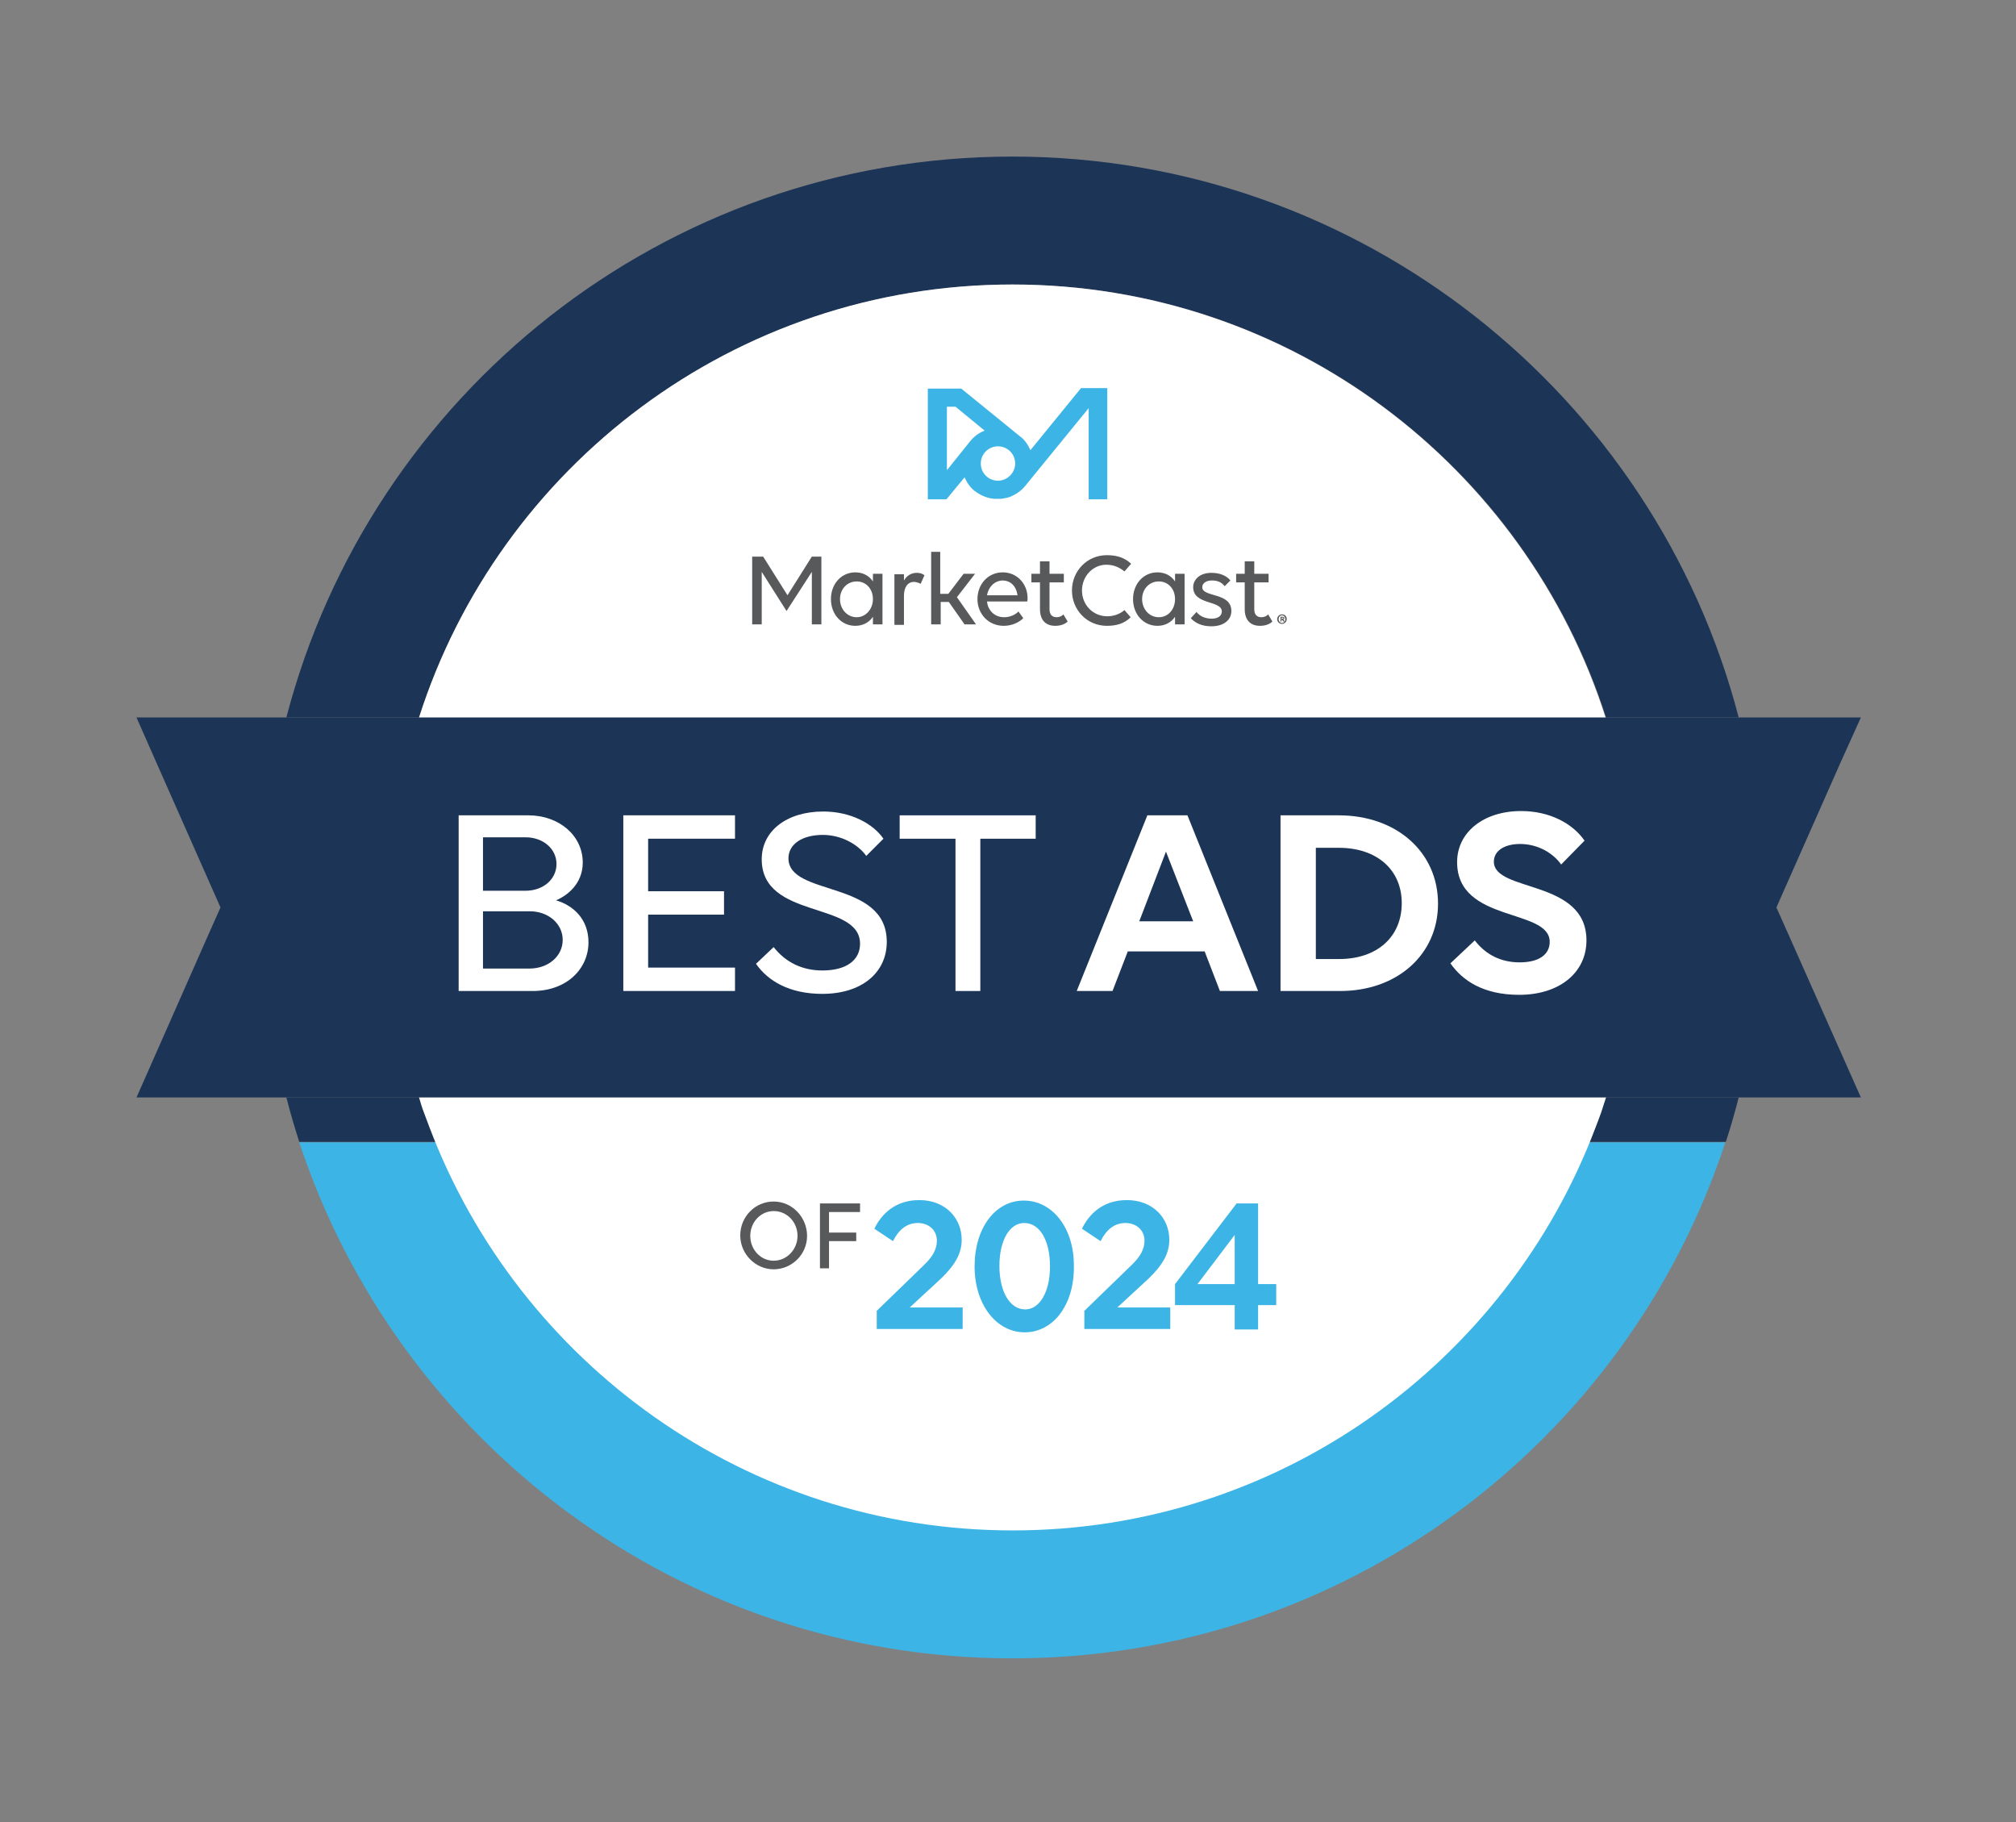 <?xml version="1.0" encoding="iso-8859-1"?>
<!-- Generator: Adobe Illustrator 29.1.0, SVG Export Plug-In . SVG Version: 9.03 Build 55587)  -->
<!DOCTYPE svg PUBLIC "-//W3C//DTD SVG 1.1//EN" "http://www.w3.org/Graphics/SVG/1.1/DTD/svg11.dtd">
<svg version="1.1" id="Layer_1" xmlns:x="http://ns.adobe.com/Extensibility/1.0/" xmlns:i="http://ns.adobe.com/AdobeIllustrator/10.0/" xmlns:graph="http://ns.adobe.com/Graphs/1.0/"
	 xmlns="http://www.w3.org/2000/svg" xmlns:xlink="http://www.w3.org/1999/xlink" x="0px" y="0px" viewBox="0 0 422.4 381.7"
	 style="enable-background:new 0 0 422.4 381.7;" xml:space="preserve">
<rect x="0" y="0" width="422.4" height="381.7" fill="#808080" stroke="none"/>
<style type="text/css">
	.Drop_x0020_Shadow{fill:none;}
	.Round_x0020_Corners_x0020_2_x0020_pt{fill:#FFFFFF;stroke:#231F20;stroke-miterlimit:10;}
	.Live_x0020_Reflect_x0020_X{fill:none;}
	.Bevel_x0020_Soft{fill:url(#SVGID_1_);}
	.Dusk{fill:#FFFFFF;}
	.Foliage_GS{fill:#FFDD00;}
	.Pompadour_GS{fill-rule:evenodd;clip-rule:evenodd;fill:#44ADE2;}
	.st0{fill:#1C3557;}
	.st1{fill:#3CB4E5;}
	.st2{fill:#FFFFFF;}
	.st3{display:none;}
	.st4{display:inline;fill:#303644;}
	.st5{display:inline;fill:#1C829B;}
	.st6{fill:#58595B;}
	.st7{fill:#3CB5E6;}
</style>
<linearGradient id="SVGID_1_" gradientUnits="userSpaceOnUse" x1="-93.149" y1="-205.737" x2="-92.442" y2="-205.03">
	<stop  offset="0" style="stop-color:#DEDFE3"/>
	<stop  offset="0.178" style="stop-color:#DADBDF"/>
	<stop  offset="0.361" style="stop-color:#CECFD3"/>
	<stop  offset="0.546" style="stop-color:#B9BCBF"/>
	<stop  offset="0.732" style="stop-color:#9CA0A2"/>
	<stop  offset="0.918" style="stop-color:#787D7E"/>
	<stop  offset="1" style="stop-color:#656B6C"/>
</linearGradient>
<g>
	<path class="st0" d="M364.3,150.3h-27.8c-16.8-52.6-66.1-90.7-124.3-90.7S104.6,97.7,87.8,150.3H60
		C77.6,82.7,139.1,32.8,212.1,32.8S346.7,82.7,364.3,150.3z"/>
	<path class="st1" d="M62.7,239.3h298.8c-20.6,62.8-79.7,108.1-149.4,108.1S83.4,302,62.7,239.3z"/>
	<path class="st0" d="M364.3,229.9c-0.8,3.1-1.7,6.3-2.7,9.3H62.7c-1-3.1-1.9-6.2-2.7-9.3H364.3z"/>
	<path class="st2" d="M342.7,190.1c0,13.9-2.2,27.3-6.2,39.8c-0.3,1-0.7,2.1-1,3.1c-0.4,1.1-0.8,2.2-1.2,3.2
		c-18.6,49.3-66.3,84.4-122.1,84.4S108.7,285.5,90,236.2c-0.4-1.1-0.8-2.1-1.2-3.2c-0.4-1-0.7-2.1-1-3.1c-4-12.6-6.2-25.9-6.2-39.8
		c0-13.9,2.2-27.3,6.2-39.8c16.8-52.6,66.1-90.7,124.3-90.7s107.5,38.1,124.3,90.7C340.5,162.8,342.7,176.2,342.7,190.1z"/>
	<polygon class="st0" points="374.3,194.8 389.9,229.9 28.6,229.9 44.1,194.8 46.2,190.1 32.7,159.6 28.6,150.3 389.9,150.3 
		385.7,159.6 372.2,190.1 	"/>
	<g class="st3">
		<path class="st4" d="M126.1,196.8v7c0,8.4-4.2,13.2-12.3,13.2c-8.1,0-12.3-4.8-12.3-13.2v-27.3c0-8.4,4.2-13.2,12.3-13.2
			c8.1,0,12.3,4.8,12.3,13.2v5.1h-7.8v-5.6c0-3.8-1.7-5.2-4.3-5.2s-4.3,1.4-4.3,5.2v28.4c0,3.8,1.7,5.1,4.3,5.1s4.3-1.4,4.3-5.1
			v-7.5H126.1z"/>
		<path class="st4" d="M139.4,186h11.3v7.5h-11.3v15.4h14.3v7.5h-22.5v-52.5h22.5v7.5h-14.3V186z"/>
		<path class="st4" d="M176,216.3c-0.5-1.4-0.8-2.2-0.8-6.5v-8.3c0-4.9-1.7-6.7-5.4-6.7H167v21.4h-8.3v-52.5h12.5
			c8.6,0,12.2,4,12.2,12.1v4.1c0,5.4-1.7,8.9-5.4,10.7c4.1,1.7,5.5,5.7,5.5,11.2v8.1c0,2.6,0.1,4.4,0.9,6.4H176z M167,171.3v16.1
			h3.2c3.1,0,5-1.4,5-5.6v-5.2c0-3.8-1.3-5.4-4.2-5.4H167z"/>
		<path class="st4" d="M186.5,163.8H212v7.5h-8.6v45h-8.3v-45h-8.6V163.8z"/>
		<path class="st4" d="M215.6,163.8h8.3v52.5h-8.3V163.8z"/>
		<path class="st4" d="M238.1,187.2h10.7v7.5h-10.7v21.7h-8.3v-52.5h21.8v7.5h-13.6V187.2z"/>
		<path class="st4" d="M255.6,163.8h8.3v52.5h-8.3V163.8z"/>
		<path class="st4" d="M278.1,186h11.3v7.5h-11.3v15.4h14.3v7.5h-22.5v-52.5h22.5v7.5h-14.3V186z"/>
		<path class="st4" d="M297.5,163.8h13.1c8.3,0,12.3,4.6,12.3,13v26.6c0,8.4-4.1,13-12.3,13h-13.1V163.8z M305.7,171.3v37.5h4.7
			c2.6,0,4.2-1.4,4.2-5.1v-27.3c0-3.8-1.6-5.1-4.2-5.1H305.7z"/>
	</g>
	<g class="st3">
		<path class="st5" d="M174.2,248.9c0.8,0.3,1.4,0.8,1.8,1.5c0.4,0.6,0.6,1.4,0.6,2.3c0,0.9-0.2,1.6-0.6,2.3c-0.4,0.6-1,1.1-1.8,1.5
			c-0.8,0.3-1.7,0.5-2.7,0.5h-2.4v3.2h-2.7v-11.8h5.1C172.5,248.4,173.4,248.5,174.2,248.9z M173.2,254.1c0.4-0.4,0.6-0.9,0.6-1.5
			c0-0.7-0.2-1.2-0.6-1.5c-0.4-0.4-1-0.5-1.9-0.5h-2.2v4.1h2.2C172.2,254.7,172.8,254.5,173.2,254.1z"/>
		<path class="st5" d="M182.1,251.3c0.5-0.2,1.1-0.3,1.8-0.3v2.4c-0.3,0-0.5,0-0.6,0c-0.8,0-1.3,0.2-1.8,0.6c-0.4,0.4-0.6,1-0.6,1.9
			v4.3h-2.6v-9h2.5v1.2C181.2,251.8,181.6,251.5,182.1,251.3z"/>
		<path class="st5" d="M194.2,256.3h-6.8c0.1,0.6,0.4,1,0.9,1.3c0.5,0.3,1,0.5,1.7,0.5c0.5,0,0.9-0.1,1.3-0.2c0.4-0.1,0.7-0.4,1-0.7
			l1.4,1.5c-0.9,1-2.1,1.5-3.7,1.5c-1,0-1.9-0.2-2.7-0.6c-0.8-0.4-1.4-0.9-1.8-1.7c-0.4-0.7-0.6-1.5-0.6-2.4c0-0.9,0.2-1.7,0.6-2.4
			c0.4-0.7,1-1.3,1.7-1.7c0.7-0.4,1.6-0.6,2.5-0.6c0.9,0,1.7,0.2,2.4,0.6c0.7,0.4,1.3,0.9,1.7,1.6c0.4,0.7,0.6,1.5,0.6,2.5
			C194.3,255.7,194.3,255.9,194.2,256.3z M188.1,253.4c-0.4,0.3-0.6,0.8-0.7,1.4h4.4c-0.1-0.6-0.3-1-0.7-1.4
			c-0.4-0.3-0.9-0.5-1.5-0.5C189,252.9,188.5,253.1,188.1,253.4z"/>
		<path class="st5" d="M204.8,251.1l-3.8,9h-2.7l-3.8-9h2.7l2.5,6.1l2.6-6.1H204.8z"/>
		<path class="st5" d="M214.4,256.3h-6.8c0.1,0.6,0.4,1,0.9,1.3c0.5,0.3,1,0.5,1.7,0.5c0.5,0,0.9-0.1,1.3-0.2c0.4-0.1,0.7-0.4,1-0.7
			l1.4,1.5c-0.9,1-2.1,1.5-3.7,1.5c-1,0-1.9-0.2-2.7-0.6c-0.8-0.4-1.4-0.9-1.8-1.7c-0.4-0.7-0.6-1.5-0.6-2.4c0-0.9,0.2-1.7,0.6-2.4
			c0.4-0.7,1-1.3,1.7-1.7c0.7-0.4,1.6-0.6,2.5-0.6c0.9,0,1.7,0.2,2.4,0.6c0.7,0.4,1.3,0.9,1.7,1.6c0.4,0.7,0.6,1.5,0.6,2.5
			C214.5,255.7,214.5,255.9,214.4,256.3z M208.3,253.4c-0.4,0.3-0.6,0.8-0.7,1.4h4.4c-0.1-0.6-0.3-1-0.7-1.4
			c-0.4-0.3-0.9-0.5-1.5-0.5C209.2,252.9,208.7,253.1,208.3,253.4z"/>
		<path class="st5" d="M224.4,252c0.7,0.7,1,1.7,1,3v5.2h-2.6v-4.8c0-0.7-0.2-1.3-0.5-1.6c-0.3-0.4-0.8-0.5-1.4-0.5
			c-0.7,0-1.2,0.2-1.6,0.6c-0.4,0.4-0.6,1-0.6,1.8v4.5h-2.6v-9h2.5v1.1c0.3-0.4,0.8-0.7,1.3-0.9c0.5-0.2,1.1-0.3,1.7-0.3
			C222.9,251,223.8,251.3,224.4,252z"/>
		<path class="st5" d="M233.7,259.7c-0.3,0.2-0.6,0.3-0.9,0.4c-0.4,0.1-0.8,0.1-1.2,0.1c-1.1,0-1.9-0.3-2.5-0.8
			c-0.6-0.5-0.9-1.4-0.9-2.4v-3.7h-1.4v-2h1.4v-2.2h2.6v2.2h2.2v2h-2.2v3.7c0,0.4,0.1,0.7,0.3,0.9c0.2,0.2,0.5,0.3,0.8,0.3
			c0.4,0,0.8-0.1,1.1-0.3L233.7,259.7z"/>
		<path class="st5" d="M235.3,249.4c-0.3-0.3-0.5-0.6-0.5-1c0-0.4,0.2-0.8,0.5-1c0.3-0.3,0.7-0.4,1.2-0.4c0.5,0,0.9,0.1,1.2,0.4
			c0.3,0.3,0.5,0.6,0.5,1c0,0.4-0.2,0.8-0.5,1.1c-0.3,0.3-0.7,0.4-1.2,0.4C236,249.8,235.6,249.7,235.3,249.4z M235.1,251.1h2.6v9
			h-2.6V251.1z"/>
		<path class="st5" d="M241.9,259.7c-0.8-0.4-1.3-0.9-1.8-1.7c-0.4-0.7-0.6-1.5-0.6-2.4c0-0.9,0.2-1.7,0.6-2.4
			c0.4-0.7,1-1.3,1.8-1.7c0.8-0.4,1.6-0.6,2.6-0.6c1,0,1.8,0.2,2.6,0.6c0.7,0.4,1.3,0.9,1.8,1.7c0.4,0.7,0.6,1.5,0.6,2.4
			c0,0.9-0.2,1.7-0.6,2.4c-0.4,0.7-1,1.3-1.8,1.7c-0.8,0.4-1.6,0.6-2.6,0.6C243.5,260.3,242.7,260.1,241.9,259.7z M246.2,257.4
			c0.4-0.5,0.6-1.1,0.6-1.8c0-0.8-0.2-1.4-0.6-1.8c-0.4-0.5-1-0.7-1.7-0.7c-0.7,0-1.2,0.2-1.7,0.7c-0.4,0.5-0.7,1.1-0.7,1.8
			c0,0.8,0.2,1.4,0.7,1.8c0.4,0.5,1,0.7,1.7,0.7C245.2,258.1,245.7,257.9,246.2,257.4z"/>
		<path class="st5" d="M259.4,252c0.7,0.7,1,1.7,1,3v5.2h-2.6v-4.8c0-0.7-0.2-1.3-0.5-1.6c-0.3-0.4-0.8-0.5-1.4-0.5
			c-0.7,0-1.2,0.2-1.6,0.6c-0.4,0.4-0.6,1-0.6,1.8v4.5h-2.6v-9h2.5v1.1c0.3-0.4,0.8-0.7,1.3-0.9c0.5-0.2,1.1-0.3,1.7-0.3
			C257.8,251,258.7,251.3,259.4,252z"/>
		<path class="st5" d="M173.6,282.1c-0.9-0.3-1.6-0.6-2.1-1l0.9-2c0.5,0.4,1.1,0.7,1.8,0.9c0.7,0.2,1.4,0.3,2.1,0.3
			c0.8,0,1.3-0.1,1.7-0.3c0.4-0.2,0.6-0.5,0.6-0.9c0-0.3-0.1-0.5-0.3-0.7c-0.2-0.2-0.5-0.3-0.8-0.4c-0.3-0.1-0.8-0.2-1.4-0.4
			c-0.9-0.2-1.6-0.4-2.2-0.6c-0.6-0.2-1.1-0.6-1.5-1c-0.4-0.5-0.6-1.1-0.6-1.9c0-0.7,0.2-1.3,0.6-1.9c0.4-0.6,0.9-1,1.7-1.3
			c0.7-0.3,1.7-0.5,2.7-0.5c0.7,0,1.5,0.1,2.2,0.3c0.7,0.2,1.3,0.4,1.9,0.8l-0.8,2.1c-1.1-0.6-2.2-0.9-3.3-0.9
			c-0.8,0-1.3,0.1-1.7,0.4c-0.4,0.2-0.5,0.6-0.5,1s0.2,0.7,0.6,0.9c0.4,0.2,1.1,0.4,1.9,0.6c0.9,0.2,1.6,0.4,2.2,0.6
			c0.6,0.2,1.1,0.5,1.5,1c0.4,0.5,0.6,1.1,0.6,1.9c0,0.7-0.2,1.3-0.6,1.8c-0.4,0.6-0.9,1-1.7,1.3c-0.7,0.3-1.7,0.5-2.7,0.5
			C175.4,282.5,174.5,282.4,173.6,282.1z"/>
		<path class="st5" d="M190.6,273.7c0.7,0.4,1.2,0.9,1.6,1.6c0.4,0.7,0.6,1.5,0.6,2.4c0,0.9-0.2,1.7-0.6,2.4
			c-0.4,0.7-0.9,1.2-1.6,1.6c-0.7,0.4-1.5,0.6-2.3,0.6c-1.2,0-2.1-0.4-2.7-1.1v4.2H183v-12.3h2.5v1c0.6-0.8,1.6-1.2,2.8-1.2
			C189.1,273.1,189.9,273.3,190.6,273.7z M189.5,279.6c0.4-0.5,0.6-1.1,0.6-1.8c0-0.8-0.2-1.4-0.6-1.8c-0.4-0.5-1-0.7-1.7-0.7
			c-0.7,0-1.2,0.2-1.7,0.7c-0.4,0.5-0.6,1.1-0.6,1.8c0,0.8,0.2,1.4,0.6,1.8c0.4,0.5,1,0.7,1.7,0.7
			C188.5,280.3,189.1,280,189.5,279.6z"/>
		<path class="st5" d="M203.3,278.5h-6.8c0.1,0.6,0.4,1,0.9,1.3c0.5,0.3,1,0.5,1.7,0.5c0.5,0,0.9-0.1,1.3-0.2c0.4-0.1,0.7-0.4,1-0.7
			l1.4,1.5c-0.9,1-2.1,1.5-3.7,1.5c-1,0-1.9-0.2-2.7-0.6c-0.8-0.4-1.4-0.9-1.8-1.7c-0.4-0.7-0.6-1.5-0.6-2.4c0-0.9,0.2-1.7,0.6-2.4
			c0.4-0.7,1-1.3,1.7-1.7c0.7-0.4,1.6-0.6,2.5-0.6c0.9,0,1.7,0.2,2.4,0.6c0.7,0.4,1.3,0.9,1.7,1.6c0.4,0.7,0.6,1.5,0.6,2.5
			C203.4,277.8,203.4,278.1,203.3,278.5z M197.2,275.6c-0.4,0.3-0.6,0.8-0.7,1.4h4.4c-0.1-0.6-0.3-1-0.7-1.4
			c-0.4-0.3-0.9-0.5-1.5-0.5C198.1,275.1,197.6,275.3,197.2,275.6z"/>
		<path class="st5" d="M206.9,281.8c-0.8-0.4-1.4-0.9-1.8-1.7c-0.4-0.7-0.6-1.5-0.6-2.4c0-0.9,0.2-1.7,0.6-2.4
			c0.4-0.7,1-1.3,1.8-1.7c0.8-0.4,1.6-0.6,2.6-0.6c1,0,1.8,0.2,2.5,0.6c0.7,0.4,1.2,1,1.6,1.7l-2,1.1c-0.5-0.8-1.1-1.2-2-1.2
			c-0.7,0-1.2,0.2-1.7,0.7c-0.4,0.4-0.7,1.1-0.7,1.8s0.2,1.4,0.7,1.8c0.4,0.4,1,0.7,1.7,0.7c0.9,0,1.6-0.4,2-1.2l2,1.1
			c-0.3,0.7-0.8,1.3-1.6,1.7c-0.7,0.4-1.5,0.6-2.5,0.6C208.5,282.4,207.7,282.2,206.9,281.8z"/>
		<path class="st5" d="M215.2,271.6c-0.3-0.3-0.5-0.6-0.5-1c0-0.4,0.2-0.8,0.5-1c0.3-0.3,0.7-0.4,1.2-0.4c0.5,0,0.9,0.1,1.2,0.4
			c0.3,0.3,0.5,0.6,0.5,1c0,0.4-0.2,0.8-0.5,1.1c-0.3,0.3-0.7,0.4-1.2,0.4C215.9,272,215.5,271.9,215.2,271.6z M215.1,273.2h2.6v9
			h-2.6V273.2z"/>
		<path class="st5" d="M227,274.1c0.7,0.7,1.1,1.7,1.1,3v5.2h-2.5v-1.1c-0.5,0.8-1.4,1.3-2.8,1.3c-0.7,0-1.3-0.1-1.8-0.4
			c-0.5-0.2-0.9-0.6-1.2-1c-0.3-0.4-0.4-0.9-0.4-1.4c0-0.8,0.3-1.5,0.9-2c0.6-0.5,1.6-0.7,2.9-0.7h2.1c0-0.6-0.2-1-0.5-1.3
			c-0.3-0.3-0.9-0.5-1.6-0.5c-0.5,0-1,0.1-1.4,0.2c-0.5,0.2-0.9,0.4-1.2,0.6l-0.9-1.8c0.5-0.3,1.1-0.6,1.8-0.8
			c0.7-0.2,1.4-0.3,2.1-0.3C225.1,273.1,226.2,273.4,227,274.1z M224.7,280.3c0.3-0.2,0.6-0.5,0.7-0.9v-0.9h-1.8
			c-1.1,0-1.6,0.4-1.6,1.1c0,0.3,0.1,0.6,0.4,0.8c0.3,0.2,0.6,0.3,1.1,0.3C224,280.7,224.4,280.6,224.7,280.3z"/>
		<path class="st5" d="M230.5,269.8h2.6v12.5h-2.6V269.8z"/>
		<path class="st5" d="M235.7,271.6c-0.3-0.3-0.5-0.6-0.5-1c0-0.4,0.2-0.8,0.5-1c0.3-0.3,0.7-0.4,1.2-0.4c0.5,0,0.9,0.1,1.2,0.4
			c0.3,0.3,0.5,0.6,0.5,1c0,0.4-0.2,0.8-0.5,1.1c-0.3,0.3-0.7,0.4-1.2,0.4C236.3,272,236,271.9,235.7,271.6z M235.5,273.2h2.6v9
			h-2.6V273.2z"/>
		<path class="st5" d="M241.4,282.1c-0.7-0.2-1.3-0.4-1.7-0.7l0.9-1.9c0.4,0.3,0.9,0.5,1.5,0.6c0.6,0.2,1.1,0.2,1.7,0.2
			c1.1,0,1.7-0.3,1.7-0.8c0-0.3-0.2-0.4-0.5-0.6c-0.3-0.1-0.8-0.2-1.4-0.3c-0.7-0.1-1.3-0.2-1.8-0.4c-0.5-0.1-0.9-0.4-1.3-0.8
			s-0.5-0.9-0.5-1.6c0-0.6,0.2-1.1,0.5-1.5c0.3-0.4,0.8-0.8,1.4-1c0.6-0.2,1.4-0.4,2.2-0.4c0.6,0,1.3,0.1,1.9,0.2
			c0.6,0.1,1.2,0.3,1.6,0.6l-0.9,1.9c-0.8-0.4-1.7-0.7-2.6-0.7c-0.6,0-1,0.1-1.3,0.2c-0.3,0.2-0.4,0.4-0.4,0.6
			c0,0.3,0.2,0.5,0.5,0.6c0.3,0.1,0.8,0.2,1.4,0.3c0.7,0.1,1.3,0.3,1.8,0.4c0.5,0.1,0.9,0.4,1.2,0.8c0.3,0.4,0.5,0.9,0.5,1.5
			c0,0.6-0.2,1.1-0.5,1.5c-0.3,0.4-0.8,0.8-1.5,1c-0.6,0.2-1.4,0.4-2.3,0.4C242.9,282.4,242.1,282.3,241.4,282.1z"/>
		<path class="st5" d="M255.3,281.8c-0.3,0.2-0.6,0.3-0.9,0.4c-0.4,0.1-0.8,0.1-1.2,0.1c-1.1,0-1.9-0.3-2.5-0.8
			c-0.6-0.5-0.9-1.4-0.9-2.4v-3.7h-1.4v-2h1.4v-2.2h2.6v2.2h2.2v2h-2.2v3.7c0,0.4,0.1,0.7,0.3,0.9c0.2,0.2,0.5,0.3,0.8,0.3
			c0.4,0,0.8-0.1,1.1-0.3L255.3,281.8z"/>
	</g>
	<g class="st3">
		<path class="st4" d="M170,127.3c-1-0.5-1.7-1.2-2.3-2.2c-0.6-0.9-0.8-2-0.8-3.1s0.3-2.2,0.8-3.1c0.6-0.9,1.3-1.6,2.3-2.2
			c1-0.5,2.1-0.8,3.3-0.8c1,0,1.9,0.2,2.8,0.5c0.8,0.4,1.5,0.9,2.1,1.5l-1.7,1.6c-0.8-0.9-1.8-1.4-3-1.4c-0.7,0-1.4,0.2-1.9,0.5
			c-0.6,0.3-1,0.8-1.3,1.3c-0.3,0.6-0.5,1.2-0.5,1.9c0,0.7,0.2,1.4,0.5,1.9c0.3,0.6,0.8,1,1.3,1.3c0.6,0.3,1.2,0.5,1.9,0.5
			c1.2,0,2.2-0.5,3-1.4l1.7,1.6c-0.6,0.7-1.3,1.2-2.1,1.6c-0.8,0.4-1.8,0.5-2.8,0.5C172.1,128.1,171,127.8,170,127.3z"/>
		<path class="st4" d="M182.1,127.3c-1-0.5-1.7-1.3-2.3-2.2c-0.6-0.9-0.8-2-0.8-3.1c0-1.2,0.3-2.2,0.8-3.1c0.6-0.9,1.3-1.6,2.3-2.2
			c1-0.5,2.1-0.8,3.3-0.8c1.2,0,2.3,0.3,3.3,0.8c1,0.5,1.7,1.3,2.3,2.2c0.6,0.9,0.8,2,0.8,3.1c0,1.2-0.3,2.2-0.8,3.1
			c-0.6,0.9-1.3,1.6-2.3,2.2c-1,0.5-2.1,0.8-3.3,0.8C184.1,128.1,183,127.8,182.1,127.3z M187.2,125.3c0.6-0.3,1-0.8,1.3-1.3
			c0.3-0.6,0.5-1.2,0.5-1.9c0-0.7-0.2-1.4-0.5-1.9c-0.3-0.6-0.8-1-1.3-1.3c-0.6-0.3-1.2-0.5-1.9-0.5c-0.7,0-1.3,0.2-1.9,0.5
			c-0.6,0.3-1,0.8-1.3,1.3c-0.3,0.6-0.5,1.2-0.5,1.9c0,0.7,0.2,1.4,0.5,1.9c0.3,0.6,0.8,1,1.3,1.3c0.6,0.3,1.2,0.5,1.9,0.5
			C186.1,125.8,186.7,125.6,187.2,125.3z"/>
		<path class="st4" d="M204.5,127.9l0-7.1l-3.5,5.8h-1.2l-3.4-5.7v6.9h-2.6v-11.8h2.2l4.4,7.3l4.3-7.3h2.2l0,11.8H204.5z"/>
		<path class="st4" d="M217.7,116.7c0.8,0.3,1.4,0.8,1.8,1.5c0.4,0.6,0.6,1.4,0.6,2.3c0,0.9-0.2,1.6-0.6,2.3c-0.4,0.6-1,1.1-1.8,1.5
			c-0.8,0.3-1.7,0.5-2.7,0.5h-2.4v3.2h-2.7v-11.8h5.1C216,116.1,216.9,116.3,217.7,116.7z M216.7,121.9c0.4-0.4,0.6-0.9,0.6-1.5
			c0-0.7-0.2-1.2-0.6-1.5c-0.4-0.4-1-0.5-1.9-0.5h-2.2v4.1h2.2C215.6,122.4,216.3,122.3,216.7,121.9z"/>
		<path class="st4" d="M229.2,125.4h-5.5l-1,2.5h-2.8l5.2-11.8h2.7l5.3,11.8h-2.9L229.2,125.4z M228.3,123.3l-1.9-4.5l-1.9,4.5
			H228.3z"/>
		<path class="st4" d="M245.1,116.1v11.8h-2.2l-5.9-7.1v7.1h-2.7v-11.8h2.3l5.8,7.1v-7.1H245.1z"/>
		<path class="st4" d="M253.5,123.7v4.2h-2.7v-4.2l-4.5-7.6h2.9l3.1,5.2l3.1-5.2h2.7L253.5,123.7z"/>
	</g>
	<g class="st3">
		<path class="st5" d="M206.6,87.6v1.6c0,0.3-0.3,0.6-0.6,0.6h-2.5c-0.3,0-0.6,0.3-0.6,0.6v2.8c0,0.3,0.3,0.6,0.6,0.6h1.3
			c0.3,0,0.5-0.2,0.6-0.4c0.3-0.9,0.7-1.7,1.2-2.4c0.3-0.4,0.7-0.8,1.2-1.2c0.7-0.6,1.5-1,2.4-1.2c0.2-0.1,0.4-0.3,0.4-0.6v-0.4
			v-0.9c0-0.3-0.3-0.6-0.6-0.6h-2.8c-0.3,0-0.6,0.3-0.6,0.6V87.6z"/>
		<path class="st5" d="M218.3,89.8c-0.3,0-0.6-0.3-0.6-0.6v-1.6v-0.9c0-0.3-0.3-0.6-0.6-0.6h-2.8c-0.3,0-0.6,0.3-0.6,0.6v0.9V88
			c0,0.3,0.2,0.5,0.4,0.6c0.9,0.3,1.7,0.7,2.4,1.2c0.4,0.3,0.8,0.7,1.2,1.2c0.6,0.7,1,1.5,1.2,2.4c0.1,0.2,0.3,0.4,0.6,0.4h1.3
			c0.3,0,0.6-0.3,0.6-0.6v-2.8c0-0.3-0.3-0.6-0.6-0.6H218.3z"/>
		<path class="st5" d="M206.6,99.8c-0.6-0.7-1-1.5-1.2-2.4c-0.1-0.2-0.3-0.4-0.6-0.4h-1.3c-0.3,0-0.6,0.3-0.6,0.6v2.8
			c0,0.3,0.3,0.6,0.6,0.6h2.5c0.3,0,0.6,0.3,0.6,0.6v1.6v0.9c0,0.3,0.3,0.6,0.6,0.6h2.8c0.3,0,0.6-0.3,0.6-0.6v-0.9v-0.4
			c0-0.3-0.2-0.5-0.4-0.6c-0.9-0.3-1.7-0.7-2.4-1.2C207.3,100.6,206.9,100.2,206.6,99.8z"/>
		<path class="st5" d="M217.7,99.8c-0.3,0.4-0.7,0.8-1.2,1.2c-0.7,0.6-1.5,1-2.4,1.2c-0.2,0.1-0.4,0.3-0.4,0.6v0.4v0.9
			c0,0.3,0.3,0.6,0.6,0.6h2.8c0.3,0,0.6-0.3,0.6-0.6v-0.9v-1.6c0-0.3,0.3-0.6,0.6-0.6h2.5c0.3,0,0.6-0.3,0.6-0.6v-2.8
			c0-0.3-0.3-0.6-0.6-0.6h-1.3c-0.3,0-0.5,0.2-0.6,0.4C218.7,98.3,218.3,99.1,217.7,99.8z"/>
	</g>
</g>
<g>
	<path class="st2" d="M96.1,170.8h14.6c6.4,0,11.4,4.2,11.4,9.9c0,4.4-3.2,6.9-5.6,7.9c3.7,1.1,6.8,4,6.8,8.8
		c0,5.5-4.5,10.2-11.7,10.2H96.1V170.8z M101.2,175.4v11.2h8.9c3.7,0,6.5-2.4,6.5-5.6s-2.8-5.6-6.5-5.6H101.2z M101.2,191v11.9h9.7
		c4,0,7-2.6,7-6c0-3.4-3-6-6.9-6H101.2z"/>
	<path class="st2" d="M130.6,170.8H154v4.9h-18.2v11h15.9v4.9h-15.9v11.1H154v4.9h-23.4V170.8z"/>
	<path class="st2" d="M181.5,179.3c-1.7-2.4-5.2-4.4-9.1-4.4c-4.4,0-7.2,2-7.2,4.9c0,8.1,20.6,4.4,20.6,17.5
		c0,6.5-5.3,10.9-13.5,10.9c-6.9,0-11.4-2.7-13.9-6.3l3.7-3.5c2.5,3.2,6,4.9,10.2,4.9c5.1,0,7.9-2.2,7.9-5.6c0-9-20.6-5-20.6-17.7
		c0-5.9,5.2-10,12.9-10c5.7,0,10.4,2.5,12.6,5.7L181.5,179.3z"/>
	<path class="st2" d="M205.4,175.7v31.9h-5.2v-31.9h-11.7v-4.9h28.5v4.9H205.4z"/>
	<path class="st2" d="M252.4,199.3h-16.1l-3.2,8.3h-7.5l14.8-36.8h8.4l14.8,36.8h-8L252.4,199.3z M244.3,178.4l-5.6,14.6h11.3
		L244.3,178.4z"/>
	<path class="st2" d="M268.3,170.8h12.2c12.1,0,20.8,7.7,20.8,18.5c0,10.7-8.6,18.3-20.5,18.3h-12.5V170.8z M275.7,177.6v23.3h4.9
		c7.9,0,13.1-4.6,13.1-11.7c0-7-5.2-11.6-13.2-11.6H275.7z"/>
	<path class="st2" d="M327.1,181.1c-1.6-2.3-4.8-4.3-8.6-4.3c-3.4,0-5.5,1.5-5.5,3.7c0,6.5,19.4,3.6,19.4,16.5
		c0,6.7-5.6,11.4-14.1,11.4c-7.5,0-11.9-3-14.4-6.6l5.1-4.8c2.3,3,5.5,4.6,9.4,4.6c4,0,6.3-1.6,6.3-4.3c0-7.1-19.4-3.9-19.4-16.7
		c0-6.3,5.6-10.7,13.4-10.7c6,0,10.8,2.6,13.3,6.2L327.1,181.1z"/>
</g>
<g>
	<path class="st1" d="M183.6,274.7l9.9-9.6c1.9-1.8,2.8-3.4,2.8-5.2c0-2.1-1.6-3.7-4-3.7c-2.3,0-4,1.4-5.2,3.8l-3.9-2.6
		c1.5-3.1,4.4-6,9.4-6c5.5,0,8.9,3.8,8.9,8.3c0,2.8-1.3,5.2-4.3,8.1l-6.6,6.1h11.1v4.5h-18V274.7z"/>
	<path class="st1" d="M204.2,265.3c0-8,4.3-13.8,10.3-13.8c6.1,0,10.6,5.9,10.5,13.8c0.1,8-4.3,13.8-10.3,13.8
		C208.7,279.1,204.2,273.2,204.2,265.3z M220,265.3c0-5.4-2.1-9.1-5.4-9.1c-3.1,0-5.2,3.7-5.2,9c0,5.4,2.2,9.1,5.4,9.1
		C217.8,274.3,220,270.7,220,265.3z"/>
	<path class="st1" d="M227.1,274.7l9.9-9.6c1.9-1.8,2.8-3.4,2.8-5.2c0-2.1-1.6-3.7-4-3.7c-2.3,0-4,1.4-5.2,3.8l-3.9-2.6
		c1.5-3.1,4.4-6,9.4-6c5.5,0,8.9,3.8,8.9,8.3c0,2.8-1.3,5.2-4.3,8.1l-6.6,6.1h11.1v4.5h-18V274.7z"/>
	<path class="st1" d="M258.7,273.4h-12.5V269l12.9-16.9h4.5V269h3.8v4.4h-3.8v5.1h-4.9V273.4z M258.7,258.7l-7.8,10.3h7.8V258.7z"/>
</g>
<g>
	<path class="st6" d="M169.1,258.9c0,3.9-3.2,7-7,7s-7-3.2-7-7.1c0-3.9,3.1-7.1,7-7.1S169.1,255,169.1,258.9z M167.1,258.9
		c0-2.9-2.2-5.2-5-5.2c-2.7,0-4.9,2.3-4.9,5.2c0,2.9,2.2,5.2,4.9,5.2C164.9,264.1,167.1,261.7,167.1,258.9z"/>
	<path class="st6" d="M171.7,252.1h8.5v1.8h-6.5v4.3h5.7v1.8h-5.7v5.7h-1.9V252.1z"/>
</g>
<path class="st7" d="M226.5,81.3l-10.6,13c-0.5-1.1-1.2-2.2-2.2-2.9l-12.3-10h-7v23.2h3.9l3.8-4.6c0.5,1.1,1.2,2.2,2.2,2.9
	c1.2,0.9,2.6,1.5,4.1,1.6c0.5,0,0.9,0,1.4,0c0.6-0.1,1.2-0.2,1.8-0.4c1.2-0.5,2.3-1.2,3.2-2.3l13.3-16.3v19.1h3.9V81.3H226.5z
	 M203.3,92.4l-4.9,6.1V85.2h1.8l6.1,5C205.1,90.7,204.1,91.4,203.3,92.4z M209.1,100.7c-2,0-3.6-1.6-3.6-3.6s1.6-3.6,3.6-3.6
	c2,0,3.6,1.6,3.6,3.6S211,100.7,209.1,100.7z"/>
<path class="st6" d="M159.6,119.8v11h-2v-14.2h2.3l5.1,8.1l5.1-8.1h2v14.2h-2v-11l-5.3,8.2L159.6,119.8z M182.9,129.2
	c-0.8,1.2-2.1,1.9-3.7,1.9c-2.9,0-5.1-2.4-5.1-5.6c0-3.2,2.2-5.6,5.1-5.6c1.6,0,2.9,0.7,3.7,1.9v-1.6h2v10.6h-2V129.2z M182.9,125.5
	c0-2.1-1.4-3.7-3.4-3.7c-2,0-3.5,1.6-3.5,3.7c0,2.1,1.5,3.8,3.5,3.8C181.4,129.3,182.9,127.6,182.9,125.5z M189.4,130.9h-2v-10.6h2
	v1.3c0.6-1,1.5-1.6,2.7-1.6c0.7,0,1.2,0.2,1.6,0.5l-0.8,1.8c-0.4-0.2-0.9-0.4-1.4-0.4c-1.3,0-2.1,1.1-2.1,2.9V130.9z M195,115.6h2
	v8.8h1.7l3.2-4.2h2.4l-3.8,4.9l4,5.7h-2.4l-3.3-4.7h-1.7v4.7h-2V115.6z M204.8,125.5c0-3.1,2.2-5.6,5.3-5.6c3,0,5.2,2.4,5.2,5.4
	c0,0.3,0,0.6-0.1,0.7h-8.4c0.2,1.9,1.6,3.3,3.6,3.3c1.2,0,2.3-0.5,3-1.2l1,1.4c-0.9,0.9-2.4,1.6-4.1,1.6
	C207.1,131.1,204.8,128.6,204.8,125.5z M206.8,124.7h6.4c-0.3-2-1.5-3.1-3.2-3.1C208.3,121.7,207.1,123,206.8,124.7z M216.1,120.2
	h1.8v-2.6h2v2.6h3v1.8h-3v5.6c0,1.1,0.5,1.7,1.5,1.7c0.5,0,1.1-0.2,1.4-0.6l0.9,1.5c-0.5,0.5-1.4,0.9-2.6,0.9c-2,0-3.2-1.2-3.2-3.5
	V122h-1.8V120.2z M235.6,119.7c-1-0.8-2.2-1.4-3.8-1.4c-2.8,0-5.1,2.4-5.1,5.4c0,3,2.3,5.4,5.3,5.4c1.4,0,2.7-0.5,3.6-1.3l1.3,1.5
	c-1.3,1.3-2.9,1.8-5,1.8c-4.1,0-7.3-3.3-7.3-7.4c0-4.1,3.2-7.4,7.3-7.4c2.3,0,3.8,0.6,5.1,1.8L235.6,119.7z M246.2,129.2
	c-0.8,1.2-2.1,1.9-3.7,1.9c-2.9,0-5.1-2.4-5.1-5.6c0-3.2,2.2-5.6,5.1-5.6c1.6,0,2.9,0.7,3.7,1.9v-1.6h2v10.6h-2V129.2z M246.2,125.5
	c0-2.1-1.4-3.7-3.4-3.7c-2,0-3.5,1.6-3.5,3.7c0,2.1,1.5,3.8,3.5,3.8C244.8,129.3,246.2,127.6,246.2,125.5z M258,128
	c0,1.8-1.5,3.2-4.2,3.2c-2,0-3.4-0.7-4.3-1.7l1.2-1.3c0.7,0.9,1.8,1.4,3.2,1.4c1.3,0,2.1-0.6,2.1-1.5c0-2.4-6-1.3-6-5.1
	c0-1.6,1.4-3,3.8-3c1.8,0,3.2,0.6,4,1.6l-1.2,1.2c-0.7-0.9-1.6-1.2-2.7-1.2c-1.2,0-2,0.6-2,1.4C251.9,125.2,258,124,258,128z
	 M259,120.2h1.8v-2.6h2v2.6h3v1.8h-3v5.6c0,1.1,0.5,1.7,1.5,1.7c0.5,0,1.1-0.2,1.4-0.6l0.9,1.5c-0.5,0.5-1.4,0.9-2.6,0.9
	c-2,0-3.2-1.2-3.2-3.5V122H259V120.2z"/>
<g>
	<path class="st6" d="M269.6,129.7c0,0.5-0.4,1-1,1c-0.5,0-1-0.4-1-1c0-0.5,0.4-1,1-1C269.2,128.7,269.6,129.1,269.6,129.7z
		 M267.9,129.7c0,0.4,0.3,0.8,0.7,0.8c0.4,0,0.7-0.3,0.7-0.8c0-0.4-0.3-0.8-0.7-0.8S267.9,129.3,267.9,129.7z M268.3,129.2h0.4
		c0.2,0,0.4,0.1,0.4,0.3c0,0.2-0.1,0.2-0.2,0.3l0.3,0.4h-0.3l-0.3-0.4h-0.1v0.4h-0.2V129.2z M268.5,129.4v0.2h0.2
		c0.1,0,0.2,0,0.2-0.1c0-0.1-0.1-0.1-0.2-0.1H268.5z"/>
</g>
</svg>

